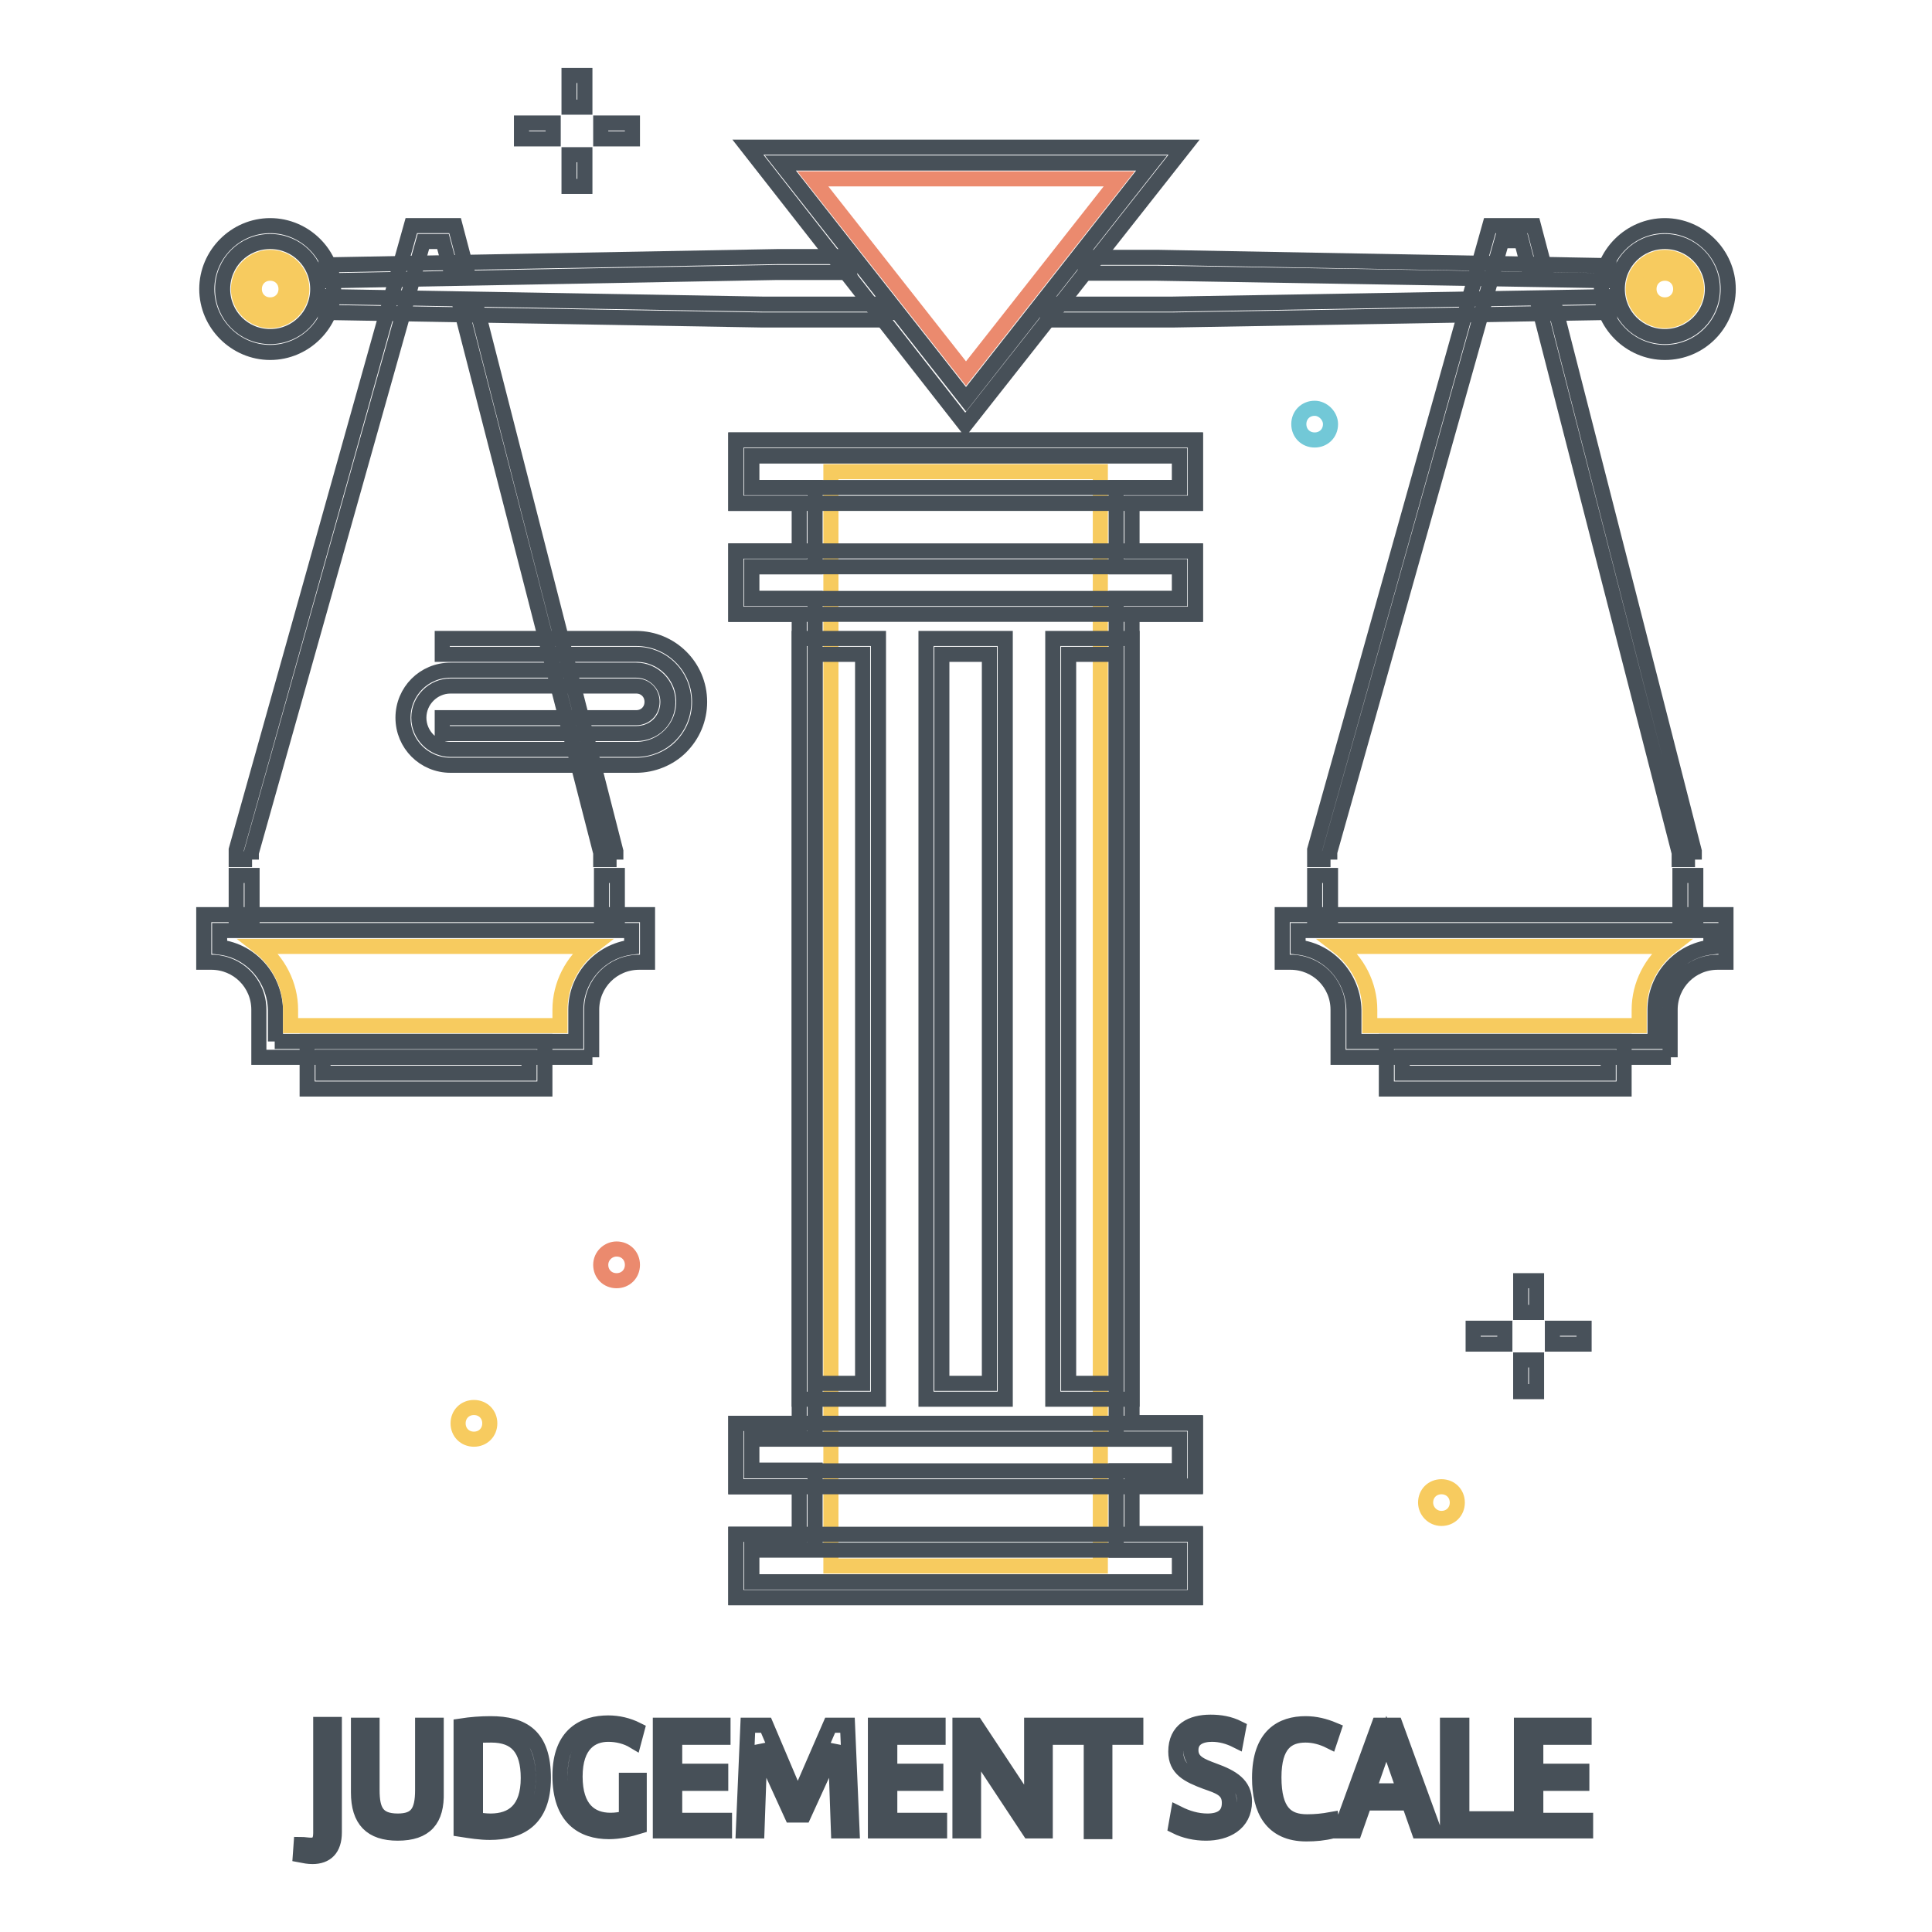 <?xml version="1.0" encoding="utf-8"?>
<!-- Svg Vector Icons : http://www.onlinewebfonts.com/icon -->
<!DOCTYPE svg PUBLIC "-//W3C//DTD SVG 1.1//EN" "http://www.w3.org/Graphics/SVG/1.1/DTD/svg11.dtd">
<svg version="1.1" xmlns="http://www.w3.org/2000/svg" xmlns:xlink="http://www.w3.org/1999/xlink" x="0px" y="0px" viewBox="0 0 256 256" enable-background="new 0 0 256 256" xml:space="preserve">
<g> <path stroke-width="2" fill-opacity="0" stroke="#f7cb5f"  d="M145.8,207.5h-35.7v-145h35.7V207.5L145.8,207.5z"/> <path stroke-width="2" fill-opacity="0" stroke="#475058"  d="M158.4,211.7H97.5v-8.4h8.4V197h-8.4v-8.4h8.4V81.4h-8.4V73h8.4v-6.3h-8.4v-8.4h60.9v8.4H150V73h8.4v8.4 H150v107.1h8.4v8.4H150v6.3h8.4V211.7z M99.6,209.6h56.7v-4.2h-8.4v-10.5h8.4v-4.2h-8.4V79.3h8.4v-4.2h-8.4V64.6h8.4v-4.2H99.6v4.2 h8.4v10.5h-8.4v4.2h8.4v111.3h-8.4v4.2h8.4v10.5h-8.4V209.6z"/> <path stroke-width="2" fill-opacity="0" stroke="#475058"  d="M158.4,66.7H97.5v-8.4h60.9V66.7z M99.6,64.6h56.7v-4.2H99.6V64.6z M158.4,81.4H97.5V73h60.9V81.4z  M99.6,79.3h56.7v-4.2H99.6V79.3z M158.4,197H97.5v-8.4h60.9V197z M99.6,194.9h56.7v-4.2H99.6V194.9z M158.4,211.7H97.5v-8.4h60.9 V211.7z M99.6,209.6h56.7v-4.2H99.6V209.6z M127.9,56.3L99.1,19.5h57.8L127.9,56.3z M103.4,21.6l24.6,31.3l24.6-31.3H103.4z"/> <path stroke-width="2" fill-opacity="0" stroke="#475058"  d="M213.2,37.2l-59.9-1h-9.5v-2.1h9.5l59.9,1.1L213.2,37.2L213.2,37.2z M138.8,42.4v-2.1h16.5l58-1l0,2.1 l-58,1H138.8z"/> <path stroke-width="2" fill-opacity="0" stroke="#f7cb5f"  d="M217.5,38.3c0,1.7,1.4,3.2,3.2,3.2c1.7,0,3.2-1.4,3.2-3.2s-1.4-3.2-3.2-3.2 C218.9,35.1,217.5,36.5,217.5,38.3L217.5,38.3"/> <path stroke-width="2" fill-opacity="0" stroke="#f7cb5f"  d="M220.6,42.5c-2.3,0-4.2-1.9-4.2-4.2s1.9-4.2,4.2-4.2c2.3,0,4.2,1.9,4.2,4.2l0,0 C224.8,40.6,222.9,42.5,220.6,42.5 M220.6,36.2c-1.2,0-2.1,0.9-2.1,2.1c0,1.2,0.9,2.1,2.1,2.1c1.2,0,2.1-0.9,2.1-2.1l0,0 C222.7,37.1,221.8,36.2,220.6,36.2"/> <path stroke-width="2" fill-opacity="0" stroke="#475058"  d="M220.6,46.7c-4.6,0-8.4-3.8-8.4-8.4s3.8-8.4,8.4-8.4c4.6,0,8.4,3.8,8.4,8.4S225.3,46.7,220.6,46.7 L220.6,46.7 M220.6,32c-3.5,0-6.3,2.8-6.3,6.3c0,3.5,2.8,6.3,6.3,6.3c3.5,0,6.3-2.8,6.3-6.3l0,0C226.9,34.8,224.1,32,220.6,32  M78.5,140.1H34.3v-6.3c0-3.5-2.8-6.3-6.3-6.3h-1v-6.3h58.8v6.3h-1.1c-3.5,0-6.3,2.8-6.3,6.3V140.1z M36.4,138h39.9v-4.2 c0-4.2,3.2-7.8,7.4-8.3v-2.2H29.1v2.2c4.2,0.5,7.3,4.1,7.4,8.3V138z M81.7,113.9h-2.1V113L61.1,41l2-0.5l18.5,72.3V113.9z"/> <path stroke-width="2" fill-opacity="0" stroke="#f7cb5f"  d="M38.5,135.9h35.7v-2.1c0-3.3,1.6-6.4,4.2-8.4H34.3c2.6,2,4.2,5.1,4.2,8.4V135.9z"/> <path stroke-width="2" fill-opacity="0" stroke="#475058"  d="M72.2,144.3H40.7V138h31.5V144.3z M42.8,142.2h27.3v-2.1H42.8V142.2z M33.4,113.9h-2.1l0-1.3l23.2-82.7h5.8 l1.5,5.7l-2,0.5L58.7,32h-2.6l-22.8,81V113.9z M31.3,116h2.1v6.3h-2.1V116z M79.7,116h2.1v6.3h-2.1V116z M221.4,140.1h-44.1v-6.3 c0-3.5-2.8-6.3-6.3-6.3h-1.1v-6.3h58.8v6.3h-1.1c-3.5,0-6.3,2.8-6.3,6.3V140.1z M179.4,138h39.9v-4.2c0-4.2,3.2-7.8,7.4-8.3v-2.2 H172v2.2c4.2,0.5,7.3,4.1,7.4,8.3V138z M224.6,113.9h-2.1V113l-18.5-72l2-0.5l18.5,72.3V113.9z"/> <path stroke-width="2" fill-opacity="0" stroke="#f7cb5f"  d="M181.5,135.9h35.7v-2.1c0-3.3,1.6-6.4,4.2-8.4h-44.1c2.6,2,4.2,5.1,4.2,8.4V135.9z"/> <path stroke-width="2" fill-opacity="0" stroke="#475058"  d="M215.2,144.3h-31.5V138h31.5V144.3z M185.8,142.2h27.3v-2.1h-27.3V142.2z M176.3,113.9h-2.1l0-1.3 l23.2-82.7h5.8l1.5,5.7l-2,0.5l-1.1-4.2h-2.6l-22.8,81V113.9z M174.2,116h2.1v6.3h-2.1V116z M222.6,116h2.1v6.3h-2.1V116z  M43.2,37.2l0-2.1l59.9-1.1h9.5v2.1H103L43.2,37.2L43.2,37.2z M117.6,42.4h-16.5l-58-1l0-2.1l58,1h16.4V42.4z"/> <path stroke-width="2" fill-opacity="0" stroke="#f7cb5f"  d="M38.9,38.3c0,1.7-1.4,3.2-3.2,3.2c-1.7,0-3.2-1.4-3.2-3.2s1.4-3.2,3.2-3.2C37.5,35.1,38.9,36.5,38.9,38.3 L38.9,38.3"/> <path stroke-width="2" fill-opacity="0" stroke="#f7cb5f"  d="M35.8,42.5c-2.3,0-4.2-1.9-4.2-4.2s1.9-4.2,4.2-4.2s4.2,1.9,4.2,4.2l0,0C40,40.6,38.1,42.5,35.8,42.5  M35.8,36.2c-1.2,0-2.1,0.9-2.1,2.1c0,1.2,0.9,2.1,2.1,2.1c1.2,0,2.1-0.9,2.1-2.1l0,0C37.9,37.1,37,36.2,35.8,36.2"/> <path stroke-width="2" fill-opacity="0" stroke="#475058"  d="M35.8,46.7c-4.6,0-8.4-3.8-8.4-8.4s3.8-8.4,8.4-8.4c4.6,0,8.4,3.8,8.4,8.4l0,0 C44.2,42.9,40.4,46.7,35.8,46.7 M35.8,32c-3.5,0-6.3,2.8-6.3,6.3c0,3.5,2.8,6.3,6.3,6.3c3.5,0,6.3-2.8,6.3-6.3l0,0 C42.1,34.8,39.3,32,35.8,32L35.8,32 M133.2,185.4h-10.5V84.6h10.5V185.4z M124.8,183.3h6.3V86.7h-6.3V183.3z M116.4,185.4h-10.5 V84.6h10.5V185.4z M108,183.3h6.3V86.7H108V183.3z M150,185.4h-10.5V84.6H150V185.4z M141.6,183.3h6.3V86.7h-6.3V183.3z"/> <path stroke-width="2" fill-opacity="0" stroke="#eb8a6e"  d="M107.7,23.7l20.3,25.8l20.3-25.8H107.7z"/> <path stroke-width="2" fill-opacity="0" stroke="#48515a"  d="M201.5,169.7h2.1v4.2h-2.1V169.7z M201.5,180.2h2.1v4.2h-2.1V180.2z M205.7,176h4.2v2.1h-4.2V176z  M195.2,176h4.2v2.1h-4.2V176z M75.4,10h2.1v4.2h-2.1V10z M75.4,20.5h2.1v4.2h-2.1V20.5z M79.6,16.3h4.2v2.1h-4.2V16.3z M69.1,16.3 h4.2v2.1h-4.2V16.3z"/> <path stroke-width="2" fill-opacity="0" stroke="#eb8a6e"  d="M79.6,167.6c0,1.2,0.9,2.1,2.1,2.1s2.1-0.9,2.1-2.1c0-1.2-0.9-2.1-2.1-2.1l0,0 C80.6,165.5,79.6,166.4,79.6,167.6"/> <path stroke-width="2" fill-opacity="0" stroke="#72c8d7"  d="M176.3,56.2c0,1.2-0.9,2.1-2.1,2.1c-1.2,0-2.1-0.9-2.1-2.1c0-1.2,0.9-2.1,2.1-2.1l0,0 C175.3,54.1,176.3,55.1,176.3,56.2"/> <path stroke-width="2" fill-opacity="0" stroke="#f7cb5f"  d="M188.9,199.1c0-1.2,0.9-2.1,2.1-2.1s2.1,0.9,2.1,2.1c0,1.2-0.9,2.1-2.1,2.1l0,0 C189.8,201.2,188.9,200.2,188.9,199.1 M64.9,188.6c0,1.2-0.9,2.1-2.1,2.1c-1.2,0-2.1-0.9-2.1-2.1c0-1.2,0.9-2.1,2.1-2.1l0,0 C64,186.5,64.9,187.4,64.9,188.6"/> <path stroke-width="2" fill-opacity="0" stroke="#475058"  d="M84.3,101.4H59.7c-3.5,0-6.3-2.8-6.3-6.3s2.8-6.3,6.3-6.3h24.6c2.3,0,4.2,1.9,4.2,4.2c0,1.1-0.4,2.2-1.2,3 c-0.8,0.8-1.9,1.2-3,1.2H58.6v-2.1h25.7c1.2,0,2.1-0.9,2.1-2.1s-0.9-2.1-2.1-2.1H59.7c-2.3,0-4.2,1.9-4.2,4.2l0,0 c0,2.3,1.9,4.2,4.2,4.2h24.6c3.5,0,6.3-2.8,6.3-6.3l0,0c0-3.5-2.8-6.3-6.3-6.3l0,0H58.6v-2.1h25.7c4.6,0,8.4,3.7,8.4,8.4 c0,2.3-0.9,4.4-2.5,6C88.7,100.5,86.5,101.4,84.3,101.4"/> <path stroke-width="2" fill-opacity="0" stroke="#475058"  d="M44.3,242.8c0,2.2-1.1,3.2-2.9,3.2c-0.5,0-1.1-0.1-1.6-0.2l0.1-1.4c0.3,0,0.9,0.1,1.3,0.1 c0.7,0,1.3-0.3,1.3-1.6v-14.4h1.8V242.8z M52.7,242.9c-3.5,0-5.2-1.7-5.2-5.4v-8.9h1.8v8.6c0,2.6,0.6,4.1,3.4,4.1 c2.5,0,3.3-1.2,3.3-4.1v-8.6h1.8v8.9C57.9,241.1,56.4,242.9,52.7,242.9z M61.1,228.7c1.3-0.2,2.6-0.3,3.9-0.3c4.3,0,7,1.6,7,7.2 c0,5.6-3.2,7.2-7.1,7.2c-1.3,0-2.5-0.2-3.8-0.4V228.7z M63,241.1c0.6,0.1,1.3,0.2,2,0.2c2.9,0,5-1.5,5-5.7c0-3.9-1.6-5.7-4.9-5.7 c-0.7,0-1.4,0-2.1,0.1L63,241.1z M80.6,228.3c1.3,0,2.6,0.3,3.8,0.9l-0.4,1.5c-1-0.6-2.2-0.9-3.4-0.9c-2.2,0-4.4,1.3-4.4,5.6 s2.1,5.8,4.7,5.8c0.7,0,1.4-0.1,2.1-0.3v-5h1.7v6.1c-1.3,0.4-2.7,0.7-4,0.7c-3.5,0-6.5-1.8-6.5-7.4 C74.2,229.8,77.4,228.3,80.6,228.3L80.6,228.3z M96,242.6h-8.5v-14h8.3v1.6h-6.4v4.5h6.1v1.6h-6.1v4.9H96V242.6z M105.7,238.5 l4.3-9.9h2.3l0.6,14h-1.8l-0.4-11.3l-4.2,9.2h-1.6l-4.2-9.2l-0.4,11.3h-1.8l0.6-14h2.4L105.7,238.5z M124.5,242.6H116v-14h8.3v1.6 h-6.4v4.5h6.1v1.6h-6.1v4.9h6.6V242.6z M138.5,228.6v14h-2.1l-7.4-11.2v11.2h-1.8v-14h2.1l7.4,11.2v-11.2H138.5z M140.5,228.6h10 v1.6h-4.1v12.5h-1.8v-12.5h-4.1L140.5,228.6z M156.1,240.3c1.2,0.6,2.5,1,3.9,1c1.6,0,2.9-0.6,2.9-2.4c0-1.8-1.4-2.2-3.1-2.8 c-2.4-0.9-4-1.7-4-4c0-2.9,2.1-3.9,4.6-3.9c1.3,0,2.5,0.2,3.7,0.8l-0.3,1.6c-1-0.5-2.1-0.8-3.2-0.8c-1.4,0-2.8,0.5-2.8,2.1 s1.4,2.1,3,2.7c2.5,0.9,4.1,1.9,4.1,4.1c0,3-2.5,4.2-5.1,4.2c-1.4,0-2.8-0.3-4-0.9L156.1,240.3z M173.2,241.4 c1.1,0,2.1-0.1,3.2-0.3l0.2,1.5c-1.2,0.3-2.3,0.4-3.5,0.4c-4.6,0-6.2-3.2-6.2-7.4c0-5.7,3-7.2,6.1-7.2c1.3,0,2.5,0.3,3.7,0.8 l-0.5,1.5c-1-0.5-2.1-0.8-3.2-0.8c-2.4,0-4.2,1.2-4.2,5.6C168.8,240.1,170.5,241.4,173.2,241.4z M179.5,242.6h-1.9l5.1-14h2.2 l5.1,14H188l-1.3-3.7h-5.9L179.5,242.6z M181.3,237.3h4.8l-2.4-6.9L181.3,237.3z M199.6,242.6h-7.8v-14h1.9V241h5.9L199.6,242.6z  M210.1,242.6h-8.5v-14h8.3v1.6h-6.4v4.5h6.1v1.6h-6.1v4.9h6.6V242.6z"/></g>
</svg>